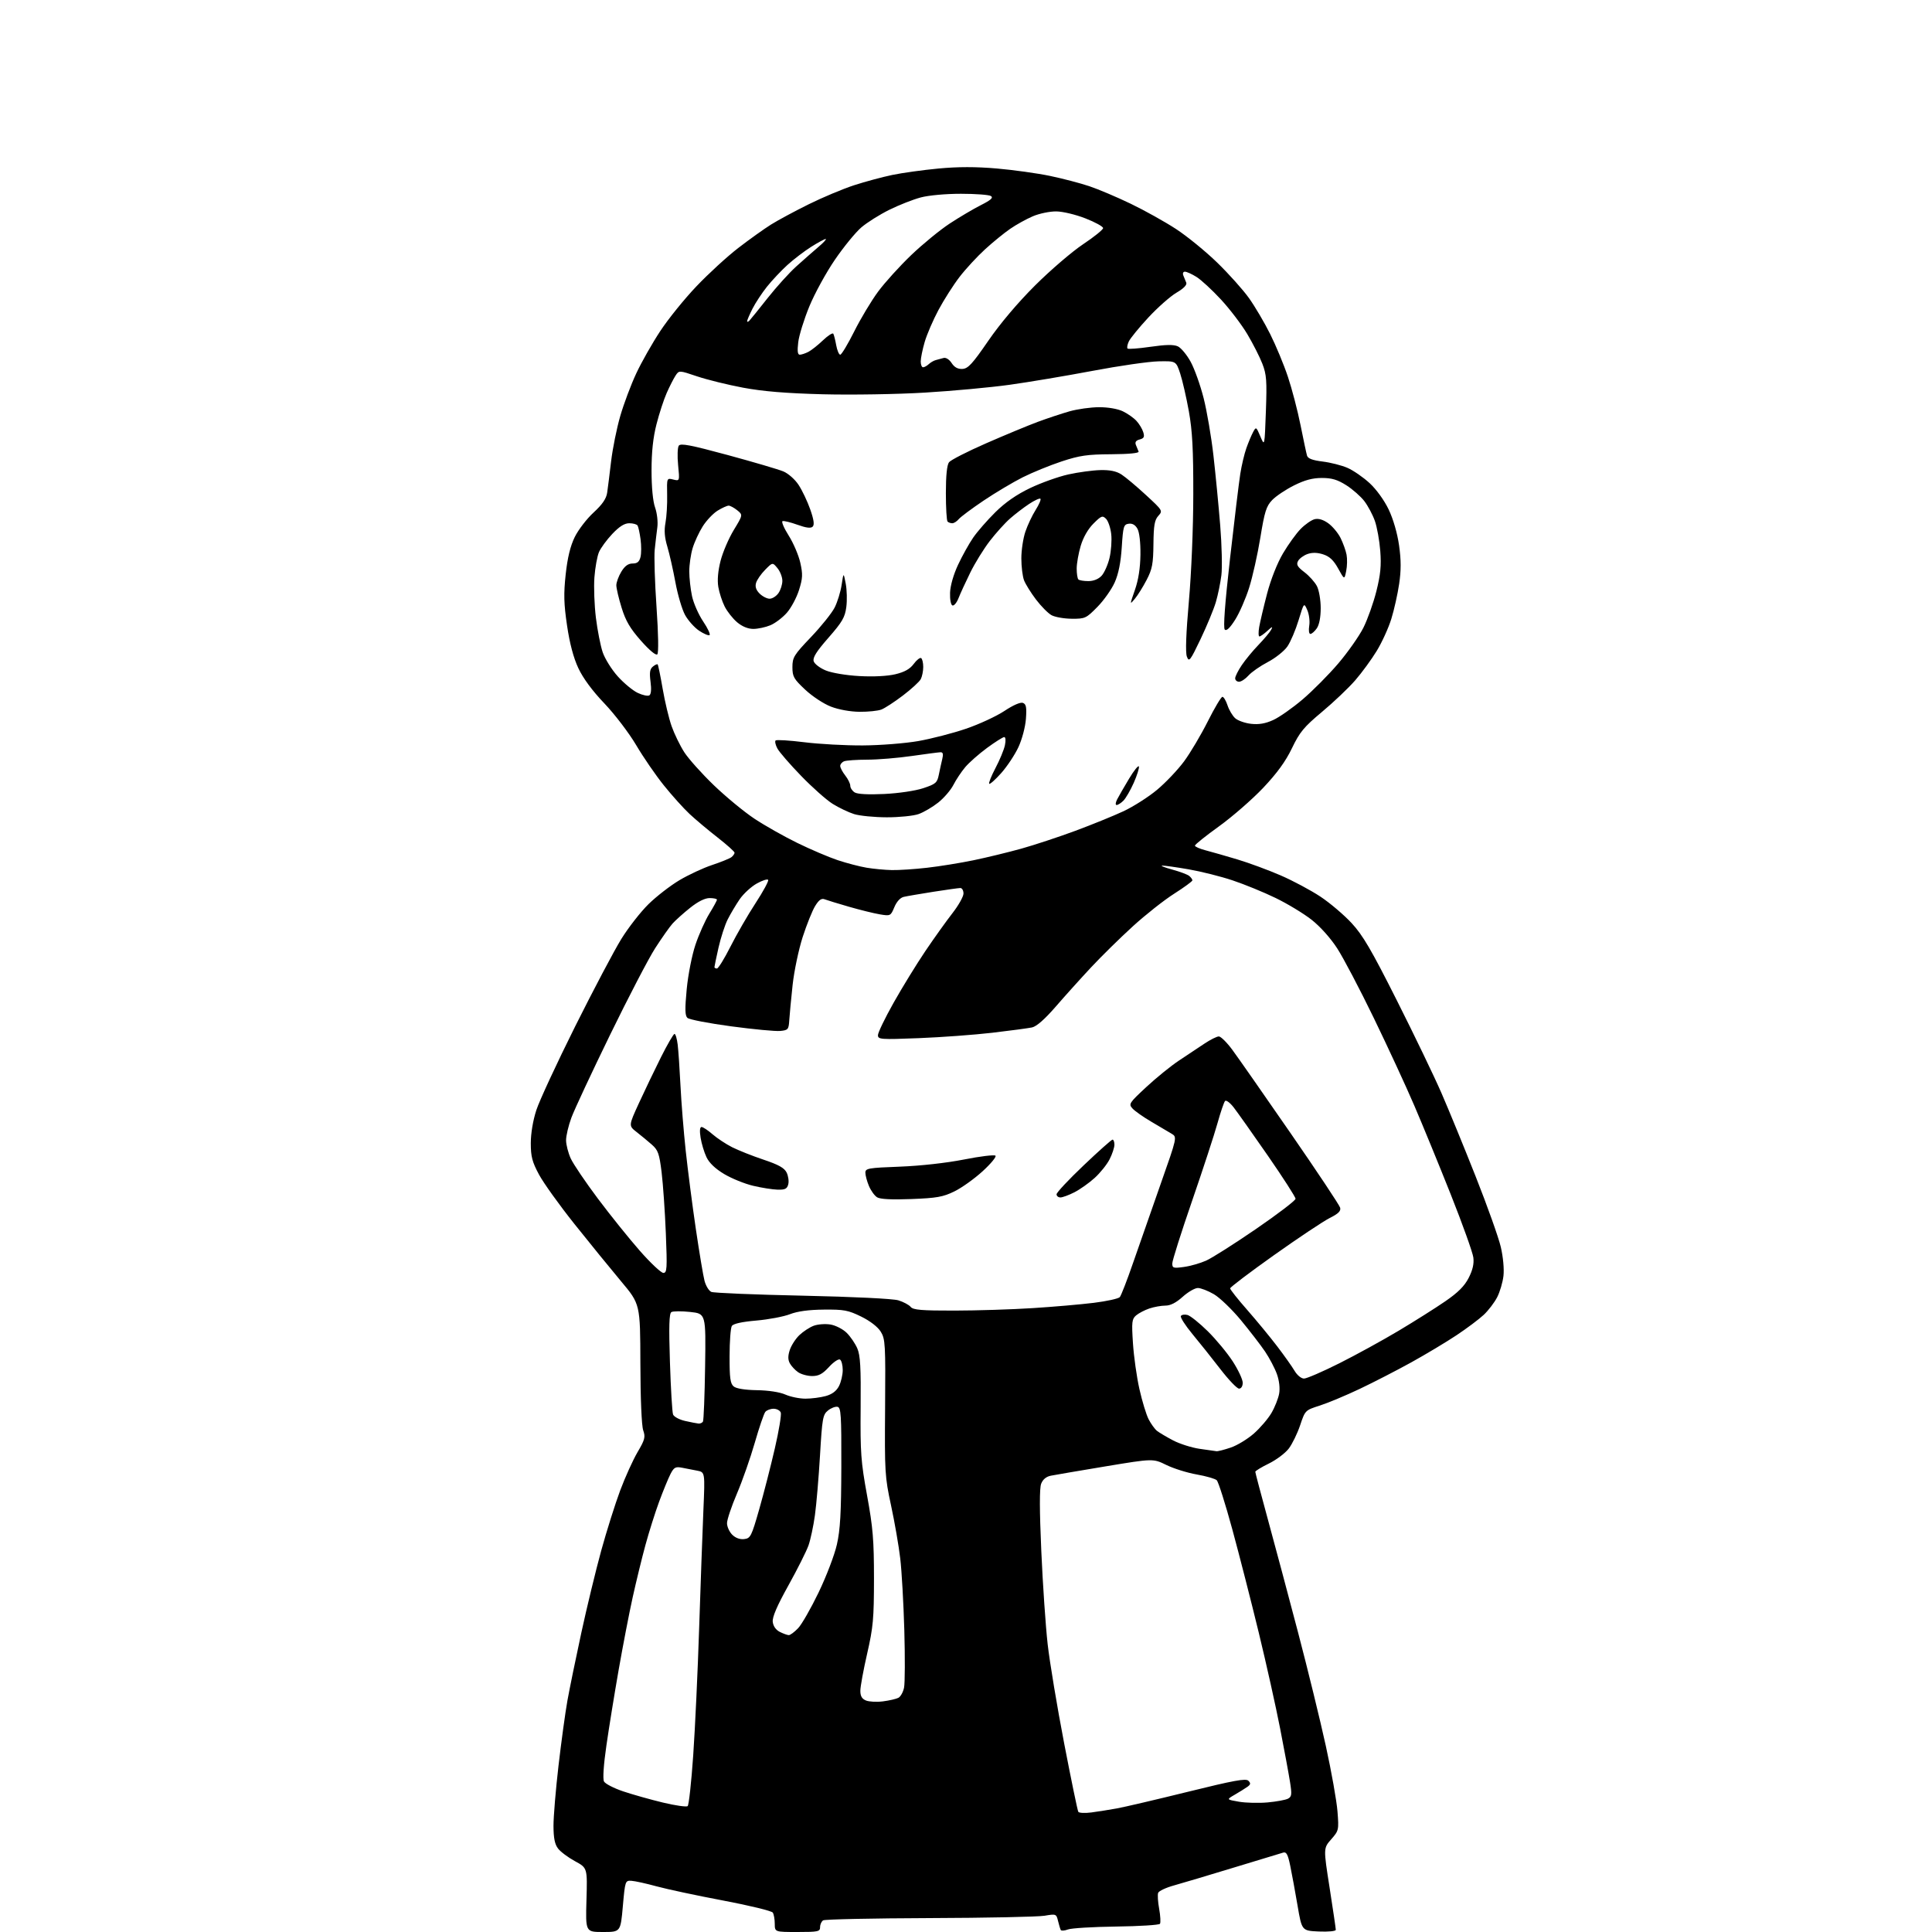 <?xml version="1.0" encoding="UTF-8" standalone="no"?>
<svg 
  version="1.1" 
  xmlns="http://www.w3.org/2000/svg" 
  xmlns:xlink="http://www.w3.org/1999/xlink" 
  xmlns:svg="http://www.w3.org/2000/svg"
  xmlns:rdf="http://www.w3.org/1999/02/22-rdf-syntax-ns#"
  xmlns:cc="http://creativecommons.org/ns#"
  xmlns:dc="http://purl.org/dc/elements/1.1/"
  viewBox="0 0 768 768"
  width="768"
  height="768"
>
<style>svg {background-color: white; }</style>"
<path stroke="none" fill="black" fill-rule="evenodd" d="M239.72,768.00C232.76,768.00 232.76,768.00 233.13,755.27C233.50,742.53 233.50,742.53 228.58,739.86C225.87,738.39 222.84,736.13 221.85,734.84C220.53,733.13 220.04,730.70 220.02,725.84C220.01,722.17 220.91,711.37 222.02,701.84C223.13,692.30 224.72,680.67 225.56,676.00C226.40,671.33 228.88,659.23 231.07,649.12C233.26,639.02 236.82,624.31 238.98,616.44C241.15,608.56 244.55,597.79 246.53,592.49C248.51,587.19 251.63,580.33 253.44,577.24C256.36,572.28 256.63,571.26 255.68,568.56C255.05,566.74 254.59,555.93 254.56,541.95C254.50,518.41 254.50,518.41 246.91,509.36C242.74,504.38 234.41,494.16 228.41,486.63C222.41,479.11 216.04,470.23 214.25,466.89C211.55,461.86 211.00,459.74 211.00,454.44C211.00,450.55 211.87,445.38 213.21,441.27C214.42,437.55 221.37,422.57 228.64,408.00C235.92,393.43 244.18,377.78 247.00,373.23C249.82,368.68 254.69,362.45 257.81,359.39C260.94,356.33 266.45,352.06 270.06,349.91C273.67,347.76 279.52,345.03 283.06,343.86C286.60,342.68 290.06,341.28 290.75,340.74C291.44,340.20 292.00,339.40 292.00,338.96C292.00,338.53 288.96,335.81 285.25,332.91C281.54,330.02 276.53,325.82 274.13,323.58C271.72,321.33 267.11,316.21 263.88,312.18C260.64,308.16 255.70,300.96 252.88,296.18C250.06,291.41 244.40,283.97 240.29,279.66C235.46,274.61 231.78,269.62 229.90,265.60C227.96,261.46 226.46,255.79 225.41,248.65C224.13,240.00 224.03,236.06 224.87,228.31C225.59,221.69 226.71,217.08 228.46,213.50C229.86,210.64 233.22,206.25 235.94,203.75C239.46,200.51 241.01,198.24 241.36,195.85C241.63,194.01 242.34,188.38 242.93,183.34C243.53,178.30 245.16,170.21 246.57,165.35C247.98,160.49 250.84,152.87 252.93,148.42C255.01,143.96 259.30,136.40 262.46,131.61C265.61,126.82 272.08,118.81 276.84,113.82C281.59,108.82 289.09,101.95 293.49,98.56C297.90,95.16 303.75,90.98 306.50,89.26C309.25,87.54 316.00,83.91 321.50,81.19C327.00,78.47 335.10,75.07 339.50,73.64C343.90,72.21 350.74,70.37 354.71,69.54C358.67,68.72 366.94,67.57 373.08,66.99C380.87,66.26 387.89,66.26 396.27,66.98C402.88,67.56 412.39,68.88 417.40,69.93C422.40,70.97 429.43,72.81 433.00,74.01C436.57,75.20 444.00,78.35 449.50,81.00C455.00,83.65 463.10,88.17 467.50,91.04C471.90,93.92 479.26,99.92 483.86,104.39C488.45,108.85 494.14,115.20 496.49,118.50C498.84,121.80 502.64,128.23 504.92,132.80C507.20,137.36 510.38,145.01 511.97,149.80C513.57,154.58 515.83,163.22 516.98,169.00C518.14,174.78 519.30,180.24 519.57,181.14C519.92,182.29 521.77,182.98 525.78,183.47C528.93,183.86 533.38,184.99 535.68,186.00C537.97,187.00 541.92,189.73 544.44,192.05C547.13,194.53 550.28,198.89 552.03,202.56C553.84,206.36 555.47,211.99 556.15,216.80C556.98,222.63 556.98,226.74 556.18,232.14C555.58,236.20 554.18,242.45 553.07,246.02C551.97,249.60 549.36,255.32 547.28,258.73C545.20,262.14 541.34,267.42 538.70,270.46C536.06,273.50 530.13,279.13 525.52,282.98C518.31,289.01 516.66,291.00 513.57,297.43C511.04,302.69 507.65,307.34 502.12,313.20C497.79,317.76 489.92,324.62 484.63,328.44C479.33,332.25 475.00,335.72 475.00,336.15C475.00,336.57 476.91,337.42 479.25,338.02C481.59,338.63 487.25,340.25 491.83,341.62C496.41,342.99 504.18,345.86 509.09,347.99C514.00,350.12 521.12,353.92 524.91,356.44C528.71,358.96 534.28,363.70 537.30,366.96C541.75,371.77 545.16,377.59 555.28,397.70C562.15,411.34 570.13,427.90 573.00,434.50C575.87,441.10 582.00,456.03 586.61,467.69C591.22,479.34 595.72,491.94 596.59,495.69C597.52,499.66 597.96,504.45 597.65,507.18C597.35,509.76 596.23,513.58 595.14,515.68C594.06,517.78 591.67,520.91 589.84,522.64C588.00,524.37 583.12,528.03 579.00,530.77C574.88,533.51 566.78,538.36 561.00,541.56C555.23,544.75 546.00,549.50 540.50,552.11C535.00,554.72 527.87,557.70 524.66,558.73C518.85,560.59 518.82,560.61 516.83,566.55C515.73,569.82 513.70,573.99 512.32,575.81C510.94,577.63 507.38,580.31 504.41,581.77C501.43,583.22 499.00,584.71 499.00,585.06C499.00,585.42 501.26,593.99 504.03,604.11C506.80,614.22 512.19,634.42 516.02,649.00C519.85,663.58 524.80,683.83 527.03,694.00C529.26,704.17 531.35,715.91 531.67,720.07C532.25,727.47 532.19,727.71 529.17,731.16C526.07,734.68 526.07,734.68 528.54,750.42C529.89,759.08 531.00,766.60 531.00,767.13C531.00,767.68 528.11,767.96 524.25,767.80C517.50,767.50 517.50,767.50 515.80,757.50C514.86,752.00 513.56,744.90 512.90,741.73C511.97,737.19 511.37,736.06 510.11,736.43C509.22,736.69 500.40,739.37 490.50,742.38C480.60,745.40 469.89,748.59 466.70,749.48C463.51,750.36 460.67,751.69 460.39,752.43C460.10,753.17 460.28,756.05 460.79,758.82C461.29,761.60 461.43,764.26 461.10,764.74C460.77,765.22 452.96,765.71 443.75,765.83C434.53,765.95 425.88,766.47 424.53,766.99C423.18,767.50 421.89,767.60 421.67,767.21C421.46,766.82 420.97,765.20 420.59,763.62C419.91,760.80 419.80,760.76 415.20,761.54C412.61,761.97 392.04,762.40 369.47,762.47C346.90,762.55 327.89,762.95 327.22,763.37C326.55,763.78 326.00,764.99 326.00,766.06C326.00,767.84 325.24,768.00 317.00,768.00C308.00,768.00 308.00,768.00 307.98,764.75C307.98,762.96 307.62,760.95 307.20,760.29C306.77,759.62 297.89,757.46 287.46,755.49C277.03,753.52 265.12,750.98 261.00,749.85C256.88,748.72 252.38,747.73 251.00,747.65C248.54,747.50 248.49,747.67 247.59,757.75C246.68,768.00 246.68,768.00 239.72,768.00zM433.84,720.48C436.40,720.14 440.98,719.42 444.00,718.87C447.02,718.32 459.74,715.34 472.26,712.25C490.51,707.74 495.27,706.87 496.26,707.88C497.25,708.88 497.16,709.38 495.82,710.32C494.90,710.97 492.65,712.37 490.82,713.43C487.50,715.35 487.50,715.35 492.50,716.21C495.25,716.68 500.38,716.81 503.90,716.49C507.41,716.17 511.06,715.50 512.00,715.00C513.49,714.21 513.59,713.32 512.79,708.29C512.29,705.11 510.52,695.55 508.86,687.06C507.21,678.57 503.40,661.47 500.39,649.06C497.38,636.65 492.65,618.17 489.88,608.00C487.11,597.83 484.31,589.01 483.67,588.41C483.03,587.81 479.44,586.78 475.70,586.12C471.97,585.47 466.54,583.77 463.64,582.35C458.38,579.77 458.38,579.77 439.44,582.91C429.02,584.64 419.24,586.31 417.69,586.62C415.86,586.99 414.53,588.11 413.87,589.83C413.19,591.62 413.21,600.32 413.93,616.49C414.51,629.70 415.65,646.39 416.46,653.59C417.28,660.79 420.23,678.53 423.02,693.02C425.81,707.50 428.34,719.74 428.64,720.22C428.93,720.70 431.27,720.82 433.84,720.48zM273.36,717.95C273.83,717.53 274.82,708.48 275.56,697.84C276.30,687.20 277.37,664.33 277.93,647.00C278.50,629.67 279.25,608.69 279.61,600.36C280.26,585.22 280.26,585.22 277.13,584.61C275.41,584.27 272.68,583.75 271.06,583.43C268.53,582.95 267.90,583.29 266.54,585.93C265.67,587.61 263.63,592.57 262.02,596.93C260.41,601.30 257.96,609.06 256.57,614.19C255.17,619.31 252.89,628.67 251.49,635.00C250.09,641.33 247.59,654.30 245.92,663.83C244.25,673.36 242.06,686.86 241.06,693.83C239.93,701.60 239.57,707.14 240.10,708.17C240.59,709.08 244.02,710.85 247.74,712.10C251.46,713.35 258.55,715.35 263.50,716.54C268.45,717.73 272.89,718.37 273.36,717.95zM351.00,676.32C353.48,676.00 356.23,675.37 357.12,674.91C358.01,674.45 359.03,672.61 359.38,670.83C359.74,669.05 359.78,658.79 359.48,648.04C359.17,637.29 358.45,624.45 357.86,619.50C357.28,614.55 355.64,605.10 354.22,598.50C351.75,587.07 351.64,585.21 351.84,559.50C352.03,534.31 351.92,532.29 350.11,529.36C348.92,527.45 345.91,525.12 342.33,523.36C337.16,520.83 335.48,520.51 327.50,520.59C321.49,520.64 317.01,521.25 314.00,522.42C311.52,523.38 305.52,524.52 300.65,524.94C294.87,525.44 291.49,526.19 290.91,527.11C290.43,527.87 290.02,533.28 290.02,539.13C290.00,547.80 290.30,550.01 291.65,551.13C292.70,551.99 296.09,552.54 300.90,552.62C305.50,552.69 309.97,553.38 312.22,554.37C314.26,555.27 317.86,556.00 320.22,555.99C322.57,555.99 326.19,555.52 328.25,554.95C330.78,554.24 332.48,552.97 333.50,551.00C334.32,549.41 335.00,546.53 335.00,544.61C335.00,542.69 334.51,540.82 333.92,540.45C333.33,540.08 331.35,541.41 329.54,543.39C326.98,546.18 325.46,547.00 322.84,547.00C320.97,547.00 318.45,546.30 317.23,545.45C316.01,544.60 314.53,543.00 313.95,541.90C313.19,540.48 313.19,538.95 313.96,536.62C314.56,534.81 316.27,532.16 317.77,530.73C319.27,529.30 321.83,527.62 323.46,527.01C325.08,526.40 328.09,526.18 330.15,526.52C332.20,526.87 335.10,528.36 336.58,529.83C338.07,531.30 339.96,534.08 340.79,536.00C341.99,538.78 342.26,543.60 342.12,559.50C341.96,577.44 342.22,581.04 344.68,594.50C347.01,607.26 347.42,612.19 347.42,627.50C347.41,643.48 347.11,646.83 344.71,657.33C343.22,663.84 342.00,670.49 342.00,672.11C342.00,674.24 342.63,675.32 344.25,675.98C345.49,676.48 348.52,676.64 351.00,676.32zM313.56,649.99C314.15,649.99 315.81,648.76 317.25,647.25C318.70,645.74 322.37,639.33 325.42,633.00C328.47,626.67 331.74,618.12 332.67,614.00C334.01,608.13 334.39,601.38 334.44,583.02C334.49,562.34 334.31,559.50 332.91,559.23C332.04,559.06 330.33,559.72 329.12,560.71C327.09,562.35 326.83,563.80 325.97,578.50C325.45,587.30 324.54,598.01 323.95,602.30C323.36,606.59 322.21,611.99 321.40,614.30C320.59,616.61 316.99,623.78 313.40,630.24C308.86,638.40 306.96,642.81 307.18,644.72C307.38,646.44 308.43,647.92 310.00,648.71C311.38,649.40 312.98,649.98 313.56,649.99zM295.81,611.81C298.33,611.52 298.71,610.77 301.79,600.00C303.60,593.67 306.40,582.77 308.01,575.76C309.63,568.76 310.69,562.34 310.37,561.51C310.05,560.68 308.76,560.00 307.52,560.00C306.27,560.00 304.79,560.56 304.22,561.25C303.66,561.94 301.78,567.45 300.04,573.50C298.30,579.55 295.11,588.66 292.94,593.74C290.77,598.82 289.00,604.11 289.00,605.49C289.00,606.87 289.93,608.93 291.06,610.06C292.36,611.36 294.11,612.01 295.81,611.81zM483.57,576.88C484.16,576.95 486.72,576.29 489.27,575.42C491.81,574.56 495.95,572.04 498.46,569.83C500.97,567.61 504.12,563.93 505.44,561.65C506.77,559.37 508.13,555.92 508.48,554.00C508.86,551.86 508.52,548.84 507.60,546.24C506.76,543.90 504.63,539.85 502.87,537.24C501.10,534.63 496.76,529.01 493.23,524.73C489.69,520.46 484.89,515.85 482.56,514.48C480.23,513.12 477.35,512.00 476.17,512.00C474.98,512.00 472.26,513.58 470.13,515.50C467.53,517.85 465.28,519.00 463.28,519.00C461.64,519.00 458.77,519.51 456.90,520.14C455.03,520.77 452.66,522.01 451.62,522.89C449.94,524.33 449.81,525.49 450.37,534.00C450.71,539.23 451.86,547.41 452.94,552.19C454.01,556.97 455.66,562.37 456.60,564.19C457.54,566.01 459.03,568.07 459.90,568.77C460.78,569.47 463.66,571.18 466.30,572.57C468.94,573.95 473.67,575.46 476.80,575.92C479.94,576.38 482.98,576.81 483.57,576.88zM277.69,565.89C278.35,565.95 279.13,565.60 279.43,565.12C279.73,564.63 280.12,554.77 280.29,543.21C280.60,522.19 280.60,522.19 274.33,521.52C270.88,521.15 267.53,521.18 266.88,521.58C266.00,522.12 265.85,527.24 266.31,541.48C266.65,552.02 267.21,561.38 267.55,562.28C267.90,563.18 270.05,564.34 272.34,564.85C274.63,565.37 277.04,565.83 277.69,565.89zM492.54,552.00C491.74,552.00 488.40,548.51 485.12,544.25C481.84,539.99 476.83,533.71 473.99,530.29C471.16,526.87 469.10,523.65 469.42,523.13C469.74,522.61 470.92,522.43 472.04,522.72C473.17,523.02 476.79,525.92 480.09,529.17C483.39,532.42 487.87,537.83 490.05,541.20C492.22,544.56 494.00,548.37 494.00,549.66C494.00,551.04 493.40,552.00 492.54,552.00zM518.37,548.00C519.43,548.00 525.75,545.27 532.40,541.93C539.06,538.59 549.67,532.76 556.00,528.98C562.33,525.20 570.65,519.95 574.50,517.30C579.57,513.82 582.14,511.26 583.81,508.00C585.41,504.88 585.99,502.39 585.68,499.89C585.43,497.90 581.40,486.65 576.73,474.89C572.05,463.12 565.52,447.20 562.21,439.50C558.91,431.80 551.66,416.14 546.12,404.71C540.58,393.27 534.03,380.81 531.58,377.02C528.93,372.92 524.79,368.30 521.38,365.62C518.22,363.14 511.78,359.24 507.07,356.96C502.36,354.67 494.68,351.53 490.00,349.97C485.32,348.40 477.45,346.43 472.50,345.57C467.55,344.71 462.82,344.05 462.00,344.09C461.18,344.14 462.97,344.85 465.99,345.67C469.01,346.49 472.05,347.63 472.74,348.20C473.43,348.78 474.00,349.56 474.00,349.95C474.00,350.33 470.74,352.72 466.75,355.26C462.76,357.79 455.39,363.61 450.37,368.18C445.34,372.76 437.87,380.10 433.76,384.50C429.65,388.90 423.30,395.95 419.65,400.17C415.32,405.16 412.04,408.04 410.25,408.42C408.74,408.74 401.65,409.69 394.50,410.53C387.35,411.36 374.19,412.33 365.25,412.68C349.97,413.28 349.00,413.20 349.00,411.49C349.00,410.49 351.79,404.71 355.21,398.63C358.62,392.56 364.32,383.29 367.86,378.04C371.41,372.79 376.27,366.00 378.66,362.94C381.04,359.88 383.00,356.39 383.00,355.19C383.00,353.98 382.44,353.00 381.75,353.00C381.06,353.01 376.23,353.68 371.00,354.50C365.77,355.33 360.49,356.23 359.26,356.52C357.88,356.83 356.43,358.42 355.52,360.61C354.06,364.11 353.94,364.17 349.76,363.47C347.42,363.08 341.90,361.72 337.50,360.45C333.10,359.18 328.73,357.84 327.79,357.48C326.55,357.00 325.52,357.73 324.03,360.16C322.90,362.00 320.67,367.55 319.07,372.50C317.48,377.45 315.68,386.00 315.08,391.50C314.49,397.00 313.89,403.30 313.75,405.50C313.52,409.25 313.29,409.52 310.13,409.82C308.28,410.00 299.50,409.17 290.63,407.98C281.76,406.79 273.94,405.28 273.25,404.62C272.29,403.70 272.23,401.12 272.98,393.21C273.53,387.46 275.05,379.74 276.45,375.55C277.82,371.46 280.31,365.90 281.97,363.20C283.64,360.49 285.00,357.99 285.00,357.64C285.00,357.29 283.69,357.00 282.09,357.00C280.21,357.00 277.46,358.37 274.34,360.87C271.68,362.99 268.54,365.81 267.36,367.12C266.18,368.43 263.07,372.85 260.44,376.93C257.81,381.02 249.73,396.55 242.48,411.43C235.22,426.32 228.32,441.10 227.14,444.29C225.96,447.47 225.01,451.52 225.02,453.29C225.03,455.05 225.87,458.30 226.87,460.50C227.87,462.70 232.74,469.90 237.69,476.50C242.64,483.10 250.15,492.44 254.38,497.25C258.61,502.06 262.80,506.00 263.69,506.00C265.15,506.00 265.25,504.36 264.68,490.25C264.33,481.59 263.57,470.68 263.00,466.00C262.09,458.58 261.59,457.18 259.11,455.00C257.55,453.62 254.83,451.38 253.06,450.00C249.86,447.50 249.86,447.50 253.99,438.50C256.26,433.55 260.20,425.34 262.75,420.25C265.30,415.16 267.72,411.00 268.13,411.00C268.54,411.00 269.11,412.91 269.39,415.25C269.68,417.59 270.17,424.90 270.50,431.50C270.82,438.10 271.76,449.80 272.59,457.50C273.42,465.20 275.22,479.15 276.60,488.50C277.98,497.85 279.53,507.14 280.06,509.15C280.59,511.15 281.80,513.14 282.76,513.55C283.72,513.97 300.02,514.65 319.00,515.05C339.41,515.49 354.99,516.25 357.14,516.91C359.14,517.53 361.34,518.70 362.01,519.52C363.01,520.72 366.32,521.00 379.37,520.98C388.24,520.97 402.25,520.53 410.50,520.00C418.75,519.48 429.70,518.53 434.84,517.89C439.97,517.25 444.61,516.23 445.14,515.62C445.67,515.00 448.05,508.88 450.42,502.00C452.80,495.12 457.71,481.07 461.34,470.76C467.95,452.01 467.95,452.01 465.73,450.67C464.50,449.93 460.88,447.79 457.68,445.91C454.48,444.04 451.11,441.66 450.18,440.64C448.58,438.86 448.84,438.46 455.70,432.09C459.66,428.41 465.51,423.67 468.70,421.56C471.89,419.45 476.43,416.43 478.78,414.86C481.13,413.29 483.71,412.00 484.50,412.00C485.29,412.00 487.68,414.36 489.82,417.25C491.96,420.14 502.38,435.05 512.98,450.39C523.59,465.73 532.47,479.09 532.73,480.08C533.08,481.41 532.02,482.46 528.58,484.18C526.04,485.46 516.10,492.08 506.48,498.91C496.87,505.73 489.00,511.69 489.00,512.15C489.00,512.61 492.06,516.48 495.81,520.74C499.55,525.01 504.91,531.51 507.71,535.19C510.52,538.87 513.63,543.26 514.62,544.94C515.65,546.68 517.27,548.00 518.37,548.00zM470.59,503.64C473.12,503.30 477.08,502.17 479.41,501.14C481.73,500.12 490.69,494.43 499.32,488.51C507.94,482.60 515.00,477.20 515.00,476.53C515.00,475.85 510.04,468.14 503.99,459.40C497.93,450.65 491.80,442.00 490.37,440.16C488.94,438.33 487.42,437.20 486.98,437.66C486.55,438.12 485.20,442.10 483.97,446.50C482.75,450.90 478.21,464.78 473.88,477.35C469.54,489.92 466.00,501.12 466.00,502.24C466.00,504.08 466.44,504.21 470.59,503.64zM362.30,476.64C354.40,476.94 349.89,476.71 348.66,475.94C347.64,475.31 346.18,473.28 345.41,471.43C344.63,469.58 344.00,467.21 344.00,466.17C344.00,464.43 345.11,464.24 357.75,463.76C365.98,463.44 376.20,462.30 383.22,460.92C389.66,459.64 395.29,458.96 395.72,459.41C396.15,459.85 393.83,462.65 390.57,465.62C387.32,468.59 382.28,472.19 379.38,473.60C374.87,475.81 372.40,476.25 362.30,476.64zM421.54,476.00C420.69,476.00 420.00,475.44 420.00,474.75C419.99,474.06 424.83,468.89 430.75,463.27C436.66,457.64 441.84,453.03 442.25,453.02C442.66,453.01 443.00,453.92 443.00,455.04C443.00,456.16 442.13,458.78 441.07,460.86C440.01,462.94 437.33,466.27 435.12,468.27C432.90,470.28 429.29,472.83 427.08,473.96C424.88,475.08 422.39,476.00 421.54,476.00zM309.13,472.91C307.14,472.86 302.75,472.17 299.39,471.37C296.03,470.58 290.86,468.48 287.89,466.71C284.36,464.61 281.93,462.29 280.84,460.00C279.92,458.07 278.87,454.59 278.50,452.25C278.06,449.51 278.20,448.00 278.88,448.00C279.46,448.00 281.41,449.29 283.22,450.87C285.02,452.44 288.52,454.76 291.00,456.02C293.48,457.27 299.10,459.51 303.50,460.98C309.53,463.00 311.80,464.27 312.71,466.13C313.37,467.49 313.66,469.59 313.34,470.80C312.88,472.58 312.07,472.98 309.13,472.91zM284.99,385.00C285.53,385.00 287.97,381.06 290.39,376.25C292.82,371.44 297.29,363.69 300.33,359.04C303.37,354.39 305.63,350.21 305.36,349.77C305.08,349.32 303.03,349.98 300.80,351.23C298.58,352.48 295.52,355.30 294.01,357.50C292.51,359.70 290.37,363.30 289.26,365.50C288.15,367.70 286.52,372.74 285.62,376.70C284.73,380.66 284.00,384.14 284.00,384.45C284.00,384.75 284.45,385.00 284.99,385.00zM354.50,345.87C357.25,345.93 363.55,345.52 368.50,344.95C373.45,344.39 381.77,343.04 387.00,341.96C392.23,340.88 400.77,338.80 406.00,337.35C411.23,335.89 420.90,332.69 427.50,330.25C434.10,327.80 442.70,324.30 446.60,322.48C450.51,320.65 456.51,316.83 459.93,313.98C463.35,311.13 468.19,306.03 470.69,302.65C473.18,299.27 477.43,292.11 480.12,286.75C482.81,281.39 485.43,277.00 485.93,277.00C486.43,277.00 487.35,278.52 487.96,280.38C488.57,282.24 489.94,284.54 491.00,285.50C492.05,286.45 494.89,287.46 497.31,287.73C500.41,288.08 503.00,287.64 506.10,286.23C508.52,285.14 513.79,281.44 517.80,278.03C521.82,274.61 528.21,268.17 532.00,263.72C535.79,259.27 540.26,252.90 541.95,249.57C543.63,246.23 545.96,239.68 547.13,235.02C548.78,228.44 549.13,224.84 548.68,219.02C548.36,214.88 547.39,209.51 546.53,207.07C545.67,204.63 543.79,201.10 542.35,199.21C540.91,197.33 537.68,194.49 535.17,192.89C531.66,190.67 529.42,190.00 525.46,190.00C521.76,190.00 518.65,190.83 514.38,192.97C511.11,194.60 507.20,197.22 505.70,198.79C503.37,201.22 502.69,203.39 501.01,213.70C499.93,220.34 497.92,229.31 496.55,233.64C495.19,237.96 492.68,243.70 490.97,246.39C488.91,249.64 487.54,250.94 486.87,250.27C486.21,249.61 486.90,240.14 488.97,221.89C490.67,206.82 492.50,191.75 493.03,188.38C493.56,185.01 494.64,180.42 495.44,178.18C496.23,175.94 497.43,173.07 498.10,171.81C499.31,169.56 499.36,169.59 501.02,173.51C502.70,177.50 502.70,177.50 503.21,163.50C503.65,151.33 503.47,148.86 501.81,144.60C500.77,141.90 498.08,136.62 495.84,132.85C493.60,129.08 488.88,122.87 485.34,119.05C481.81,115.23 477.42,111.19 475.59,110.06C473.76,108.92 471.71,108.00 471.02,108.00C470.32,108.00 470.05,108.65 470.39,109.50C470.73,110.32 471.25,111.62 471.56,112.37C471.91,113.25 470.51,114.68 467.68,116.34C465.24,117.77 460.20,122.22 456.49,126.22C452.78,130.22 449.28,134.51 448.71,135.75C448.14,136.99 447.92,138.25 448.22,138.55C448.51,138.85 452.61,138.54 457.31,137.86C463.47,136.97 466.52,136.92 468.21,137.68C469.49,138.27 471.80,141.05 473.33,143.86C474.86,146.67 477.17,153.16 478.47,158.29C479.77,163.42 481.52,173.67 482.36,181.06C483.20,188.45 484.41,200.94 485.05,208.81C485.69,216.68 485.90,225.61 485.52,228.66C485.14,231.71 484.15,236.53 483.32,239.35C482.49,242.18 479.76,248.77 477.27,254.00C473.09,262.75 472.65,263.30 471.80,261.00C471.19,259.36 471.47,251.77 472.60,239.00C473.60,227.67 474.34,209.86 474.35,196.50C474.38,178.67 473.98,171.25 472.59,163.50C471.60,158.00 470.05,151.25 469.15,148.50C467.50,143.50 467.50,143.50 460.50,143.64C456.65,143.72 444.87,145.42 434.32,147.42C423.76,149.41 408.91,151.91 401.32,152.96C393.72,154.02 378.55,155.42 367.61,156.07C356.60,156.73 338.52,157.02 327.11,156.73C312.39,156.34 303.32,155.59 295.38,154.11C289.26,152.96 281.03,150.93 277.09,149.60C269.93,147.18 269.93,147.18 268.52,149.34C267.74,150.53 266.17,153.62 265.02,156.22C263.87,158.81 262.05,164.40 260.97,168.63C259.61,173.93 259.00,179.65 259.00,187.03C259.00,193.71 259.53,199.26 260.41,201.75C261.20,204.00 261.59,207.45 261.30,209.63C261.01,211.76 260.55,215.75 260.26,218.50C259.98,221.25 260.30,231.53 260.98,241.35C261.72,252.14 261.84,259.56 261.29,260.11C260.74,260.66 258.17,258.52 254.78,254.69C250.47,249.81 248.71,246.81 247.10,241.58C245.94,237.84 245.00,233.82 245.00,232.64C245.01,231.47 245.90,229.04 246.99,227.25C248.37,224.98 249.72,224.00 251.47,224.00C253.31,224.00 254.13,223.33 254.61,221.43C254.96,220.02 254.97,216.83 254.63,214.35C254.29,211.86 253.76,209.42 253.45,208.92C253.14,208.41 251.65,208.00 250.15,208.00C248.23,208.00 246.22,209.27 243.39,212.25C241.18,214.59 238.79,217.85 238.09,219.50C237.39,221.15 236.58,225.65 236.29,229.50C236.00,233.35 236.27,240.58 236.88,245.57C237.50,250.55 238.71,256.74 239.59,259.31C240.47,261.88 243.16,266.19 245.57,268.87C247.99,271.56 251.55,274.51 253.49,275.43C255.43,276.35 257.52,276.80 258.12,276.42C258.82,275.99 259.00,274.03 258.60,271.01C258.12,267.39 258.33,265.97 259.51,264.99C260.36,264.29 261.22,263.89 261.43,264.11C261.64,264.32 262.54,268.68 263.42,273.80C264.30,278.91 265.89,285.59 266.97,288.65C268.04,291.70 270.30,296.35 271.99,298.99C273.68,301.62 278.99,307.55 283.78,312.16C288.58,316.77 295.84,322.76 299.92,325.46C304.00,328.17 311.65,332.49 316.92,335.07C322.19,337.65 329.43,340.74 333.00,341.93C336.57,343.12 341.75,344.47 344.50,344.93C347.25,345.39 351.75,345.81 354.50,345.87zM352.50,324.89C347.55,324.88 341.70,324.30 339.50,323.61C337.30,322.92 333.48,321.09 331.00,319.55C328.52,318.00 322.87,312.99 318.44,308.40C314.00,303.82 309.76,298.93 309.02,297.53C308.27,296.14 307.96,294.71 308.31,294.35C308.67,294.00 313.81,294.31 319.73,295.05C325.65,295.79 336.12,296.36 343.00,296.32C349.88,296.28 359.77,295.50 365.00,294.59C370.23,293.67 378.77,291.47 384.00,289.68C389.23,287.90 396.09,284.72 399.26,282.62C402.76,280.29 405.65,279.04 406.63,279.41C407.92,279.91 408.16,281.15 407.82,285.76C407.58,289.01 406.28,293.89 404.84,297.00C403.43,300.02 400.36,304.66 398.02,307.29C395.67,309.93 393.52,311.85 393.23,311.56C392.94,311.27 394.07,308.44 395.74,305.27C397.42,302.10 399.09,298.04 399.47,296.25C399.87,294.35 399.76,293.00 399.19,293.00C398.66,293.00 395.58,294.95 392.35,297.32C389.12,299.70 385.22,303.14 383.69,304.96C382.16,306.78 380.04,309.96 378.99,312.02C377.94,314.08 375.22,317.24 372.96,319.03C370.70,320.82 367.20,322.88 365.17,323.60C363.15,324.32 357.46,324.90 352.50,324.89zM443.89,320.00C443.33,320.00 443.42,319.06 444.09,317.75C444.73,316.51 446.85,312.83 448.81,309.56C450.77,306.29 452.53,304.10 452.73,304.69C452.92,305.27 452.01,308.18 450.70,311.15C449.38,314.12 447.53,317.32 446.58,318.27C445.63,319.22 444.42,320.00 443.89,320.00zM351.51,315.62C357.25,315.34 363.86,314.36 367.00,313.32C371.97,311.67 372.55,311.17 373.19,308.00C373.58,306.07 374.19,303.26 374.56,301.75C375.05,299.76 374.86,299.01 373.87,299.03C373.11,299.05 368.00,299.72 362.50,300.51C357.00,301.31 349.05,301.97 344.83,301.98C340.61,301.99 336.45,302.27 335.58,302.61C334.71,302.94 334.00,303.78 334.00,304.47C334.00,305.16 334.90,306.87 336.00,308.27C337.10,309.67 338.00,311.51 338.00,312.36C338.00,313.21 338.79,314.39 339.75,315.00C340.86,315.69 345.16,315.92 351.51,315.62zM341.68,282.95C338.03,282.92 333.38,282.08 330.32,280.90C327.44,279.80 322.88,276.79 320.07,274.15C315.53,269.90 315.00,268.95 315.00,265.19C315.00,261.32 315.60,260.35 322.39,253.24C326.45,248.98 330.68,243.70 331.79,241.50C332.90,239.30 334.15,235.25 334.56,232.50C335.32,227.50 335.32,227.50 336.19,232.00C336.66,234.47 336.77,238.67 336.42,241.31C335.89,245.39 334.81,247.25 329.32,253.52C324.50,259.02 323.00,261.42 323.46,262.87C323.80,263.94 325.97,265.59 328.29,266.53C330.68,267.51 336.45,268.47 341.63,268.75C347.23,269.06 352.75,268.78 355.93,268.02C359.60,267.14 361.72,265.94 363.21,263.93C364.37,262.36 365.70,261.31 366.16,261.60C366.62,261.88 367.00,263.47 367.00,265.12C367.00,266.78 366.55,268.97 366.01,269.99C365.46,271.01 362.27,273.93 358.92,276.48C355.57,279.03 351.71,281.54 350.35,282.06C348.98,282.58 345.09,282.98 341.68,282.95zM492.55,271.00C491.70,271.00 491.00,270.39 491.00,269.64C491.00,268.89 492.18,266.53 493.63,264.39C495.08,262.25 498.08,258.61 500.31,256.31C502.53,254.01 504.79,251.31 505.32,250.31C506.07,248.92 505.72,249.02 503.83,250.75C502.48,251.99 501.04,253.00 500.64,253.00C500.24,253.00 500.20,251.31 500.55,249.25C500.91,247.19 502.32,241.22 503.68,236.00C505.17,230.32 507.71,223.88 510.00,220.00C512.11,216.43 515.28,212.03 517.05,210.24C518.82,208.44 521.31,206.71 522.59,206.39C524.11,206.01 525.98,206.56 527.98,207.99C529.67,209.19 531.87,211.82 532.88,213.83C533.89,215.85 534.97,218.85 535.28,220.50C535.59,222.15 535.53,225.07 535.13,226.99C534.42,230.49 534.42,230.49 531.94,225.99C530.14,222.72 528.53,221.20 526.01,220.38C523.67,219.62 521.66,219.57 519.76,220.23C518.22,220.77 516.53,222.02 516.00,223.00C515.23,224.44 515.72,225.31 518.52,227.45C520.44,228.91 522.68,231.41 523.50,233.00C524.33,234.60 525.00,238.51 525.00,241.73C525.00,245.38 524.42,248.38 523.44,249.78C522.59,251.00 521.44,252.00 520.90,252.00C520.34,252.00 520.14,250.58 520.44,248.75C520.74,246.96 520.39,244.15 519.66,242.50C518.35,239.50 518.35,239.50 516.20,246.56C515.02,250.44 513.03,255.12 511.78,256.95C510.53,258.78 507.02,261.58 504.00,263.16C500.98,264.74 497.51,267.15 496.30,268.52C495.09,269.88 493.40,271.00 492.55,271.00zM282.05,252.47C281.61,252.74 279.73,251.94 277.87,250.69C276.02,249.44 273.52,246.64 272.32,244.46C271.12,242.28 269.40,236.45 268.49,231.50C267.58,226.55 266.13,220.17 265.28,217.31C264.17,213.63 263.96,210.88 264.54,207.81C264.98,205.44 265.29,200.46 265.20,196.74C265.06,189.98 265.06,189.98 267.62,190.62C270.19,191.26 270.19,191.26 269.56,184.88C269.21,181.37 269.33,177.91 269.82,177.18C270.53,176.12 274.40,176.86 289.30,180.89C299.53,183.67 309.47,186.59 311.38,187.39C313.33,188.20 316.01,190.56 317.44,192.74C318.86,194.88 320.94,199.25 322.07,202.46C323.51,206.55 323.80,208.60 323.06,209.34C322.32,210.08 320.52,209.86 317.03,208.61C314.29,207.62 311.61,206.97 311.08,207.16C310.54,207.35 311.64,209.93 313.51,212.89C315.39,215.85 317.46,220.71 318.13,223.68C319.17,228.32 319.09,229.87 317.61,234.58C316.65,237.60 314.49,241.65 312.79,243.58C311.10,245.51 308.15,247.75 306.23,248.55C304.32,249.35 301.27,250.00 299.45,250.00C297.35,250.00 295.02,249.05 293.03,247.37C291.32,245.93 289.09,243.12 288.08,241.12C287.07,239.13 285.93,235.62 285.54,233.32C285.09,230.61 285.41,226.95 286.44,222.92C287.32,219.50 289.68,214.00 291.68,210.70C295.33,204.69 295.33,204.69 293.06,202.84C291.80,201.83 290.27,201.00 289.64,201.00C289.01,201.01 287.05,201.89 285.29,202.97C283.52,204.05 280.85,206.86 279.36,209.21C277.87,211.57 276.06,215.48 275.33,217.91C274.60,220.33 274.00,224.47 274.00,227.11C274.00,229.75 274.49,234.19 275.09,236.98C275.69,239.78 277.68,244.30 279.51,247.02C281.35,249.75 282.49,252.20 282.05,252.47zM426.04,245.96C422.99,245.94 419.38,245.30 418.00,244.55C416.62,243.79 413.84,240.98 411.81,238.30C409.78,235.62 407.64,232.18 407.06,230.65C406.48,229.12 406.00,225.21 406.00,221.97C406.00,218.72 406.72,213.95 407.60,211.36C408.48,208.76 410.31,204.88 411.67,202.73C413.03,200.57 413.90,198.56 413.59,198.26C413.29,197.96 411.27,198.88 409.10,200.32C406.93,201.75 403.51,204.37 401.51,206.13C399.51,207.88 395.89,211.90 393.46,215.05C391.04,218.19 387.54,223.86 385.69,227.63C383.83,231.41 381.73,235.98 381.02,237.79C380.31,239.60 379.23,240.90 378.61,240.68C377.98,240.46 377.57,238.29 377.66,235.63C377.76,232.82 379.03,228.39 380.85,224.50C382.51,220.95 385.22,216.09 386.86,213.71C388.50,211.32 392.46,206.78 395.67,203.61C399.61,199.71 404.09,196.60 409.50,194.01C413.90,191.91 420.75,189.46 424.71,188.59C428.68,187.71 434.40,186.94 437.41,186.87C441.25,186.78 443.77,187.30 445.81,188.62C447.41,189.65 451.78,193.31 455.51,196.76C462.20,202.92 462.27,203.04 460.46,205.05C458.96,206.70 458.59,208.84 458.51,216.29C458.43,224.14 458.03,226.24 455.81,230.51C454.38,233.26 452.28,236.64 451.13,238.01C449.06,240.50 449.06,240.50 451.15,234.50C452.54,230.51 453.27,225.82 453.34,220.50C453.40,215.67 452.93,211.58 452.15,210.19C451.30,208.66 450.13,207.98 448.68,208.19C446.68,208.48 446.45,209.22 445.92,217.50C445.53,223.59 444.62,228.12 443.12,231.50C441.90,234.25 438.81,238.64 436.24,241.25C431.77,245.80 431.34,246.00 426.04,245.96zM305.94,238.00C307.01,238.00 308.59,237.00 309.44,235.78C310.30,234.56 311.00,232.35 311.00,230.89C311.00,229.42 310.13,227.16 309.06,225.86C307.11,223.50 307.11,223.50 304.16,226.50C302.53,228.15 300.91,230.49 300.55,231.70C300.10,233.21 300.53,234.53 301.95,235.95C303.08,237.08 304.87,238.00 305.94,238.00zM432.63,231.00C434.69,231.00 436.66,230.21 437.89,228.89C438.97,227.73 440.39,224.54 441.05,221.80C441.70,219.07 442.01,214.80 441.73,212.31C441.45,209.83 440.52,207.09 439.67,206.24C438.26,204.83 437.78,205.02 434.65,208.15C432.49,210.31 430.60,213.62 429.60,216.98C428.72,219.94 428.00,224.01 428.00,226.01C428.00,228.02 428.30,229.97 428.67,230.33C429.03,230.70 430.82,231.00 432.63,231.00zM378.54,208.00C377.88,208.00 377.03,207.70 376.67,207.33C376.30,206.97 376.00,201.88 376.00,196.02C376.00,189.05 376.43,184.82 377.25,183.75C377.94,182.86 384.57,179.47 392.00,176.22C399.43,172.97 408.65,169.14 412.50,167.71C416.35,166.28 422.06,164.39 425.18,163.50C428.31,162.62 433.57,161.88 436.86,161.87C440.40,161.85 444.27,162.51 446.31,163.48C448.20,164.38 450.66,166.10 451.76,167.31C452.87,168.51 454.09,170.54 454.47,171.82C455.04,173.67 454.74,174.25 453.03,174.70C451.54,175.09 451.09,175.76 451.54,176.88C451.90,177.77 452.38,178.95 452.61,179.50C452.87,180.13 448.85,180.52 441.76,180.57C432.23,180.62 429.19,181.06 422.00,183.43C417.32,184.98 410.36,187.82 406.52,189.75C402.69,191.68 395.70,195.84 391.00,199.00C386.30,202.16 381.85,205.48 381.11,206.37C380.36,207.27 379.21,208.00 378.54,208.00zM382.60,146.65C384.83,146.52 386.55,144.65 392.84,135.50C397.57,128.62 404.54,120.37 411.45,113.48C417.53,107.42 426.10,100.06 430.50,97.12C434.90,94.19 438.50,91.29 438.50,90.67C438.50,90.06 435.35,88.32 431.50,86.82C427.56,85.28 422.46,84.06 419.83,84.04C417.27,84.02 413.08,84.89 410.53,85.99C407.99,87.08 403.95,89.31 401.57,90.96C399.18,92.60 394.67,96.27 391.55,99.13C388.43,101.98 383.88,106.91 381.44,110.08C378.99,113.26 375.24,119.15 373.08,123.18C370.93,127.20 368.45,132.94 367.58,135.93C366.71,138.92 366.00,142.41 366.00,143.68C366.00,144.96 366.42,146.00 366.93,146.00C367.44,146.00 368.46,145.44 369.20,144.75C369.94,144.06 371.21,143.33 372.02,143.13C372.84,142.92 374.21,142.55 375.09,142.30C376.01,142.04 377.35,142.88 378.29,144.32C379.41,146.03 380.74,146.75 382.60,146.65zM317.93,141.00C318.59,141.00 320.11,140.50 321.32,139.88C322.52,139.27 325.14,137.20 327.13,135.29C329.13,133.38 330.99,132.20 331.25,132.66C331.52,133.12 332.04,135.19 332.41,137.25C332.79,139.31 333.51,141.00 334.01,141.00C334.52,141.00 337.02,136.84 339.57,131.75C342.11,126.66 346.39,119.54 349.07,115.91C351.75,112.29 357.67,105.76 362.22,101.40C366.78,97.04 373.65,91.41 377.50,88.88C381.35,86.35 386.93,83.05 389.90,81.55C393.94,79.51 394.95,78.58 393.90,77.92C393.13,77.43 387.77,77.03 382.00,77.03C375.95,77.03 369.17,77.64 366.00,78.49C362.98,79.29 357.35,81.50 353.50,83.41C349.65,85.31 344.65,88.46 342.39,90.40C340.12,92.34 335.41,98.10 331.92,103.20C328.42,108.30 323.84,116.67 321.73,121.79C319.62,126.91 317.63,133.33 317.31,136.05C316.89,139.57 317.07,141.00 317.93,141.00zM297.91,127.45C298.41,126.93 301.67,122.89 305.16,118.47C308.65,114.06 313.75,108.42 316.50,105.94C319.25,103.46 323.20,99.98 325.28,98.21C327.37,96.45 328.69,95.00 328.23,95.00C327.77,95.00 325.17,96.40 322.45,98.12C319.73,99.84 315.48,103.09 313.00,105.34C310.52,107.60 306.87,111.48 304.88,113.97C302.89,116.46 300.31,120.39 299.13,122.71C297.96,125.03 297.00,127.25 297.00,127.66C297.00,128.07 297.41,127.97 297.91,127.45z" />

</svg>
